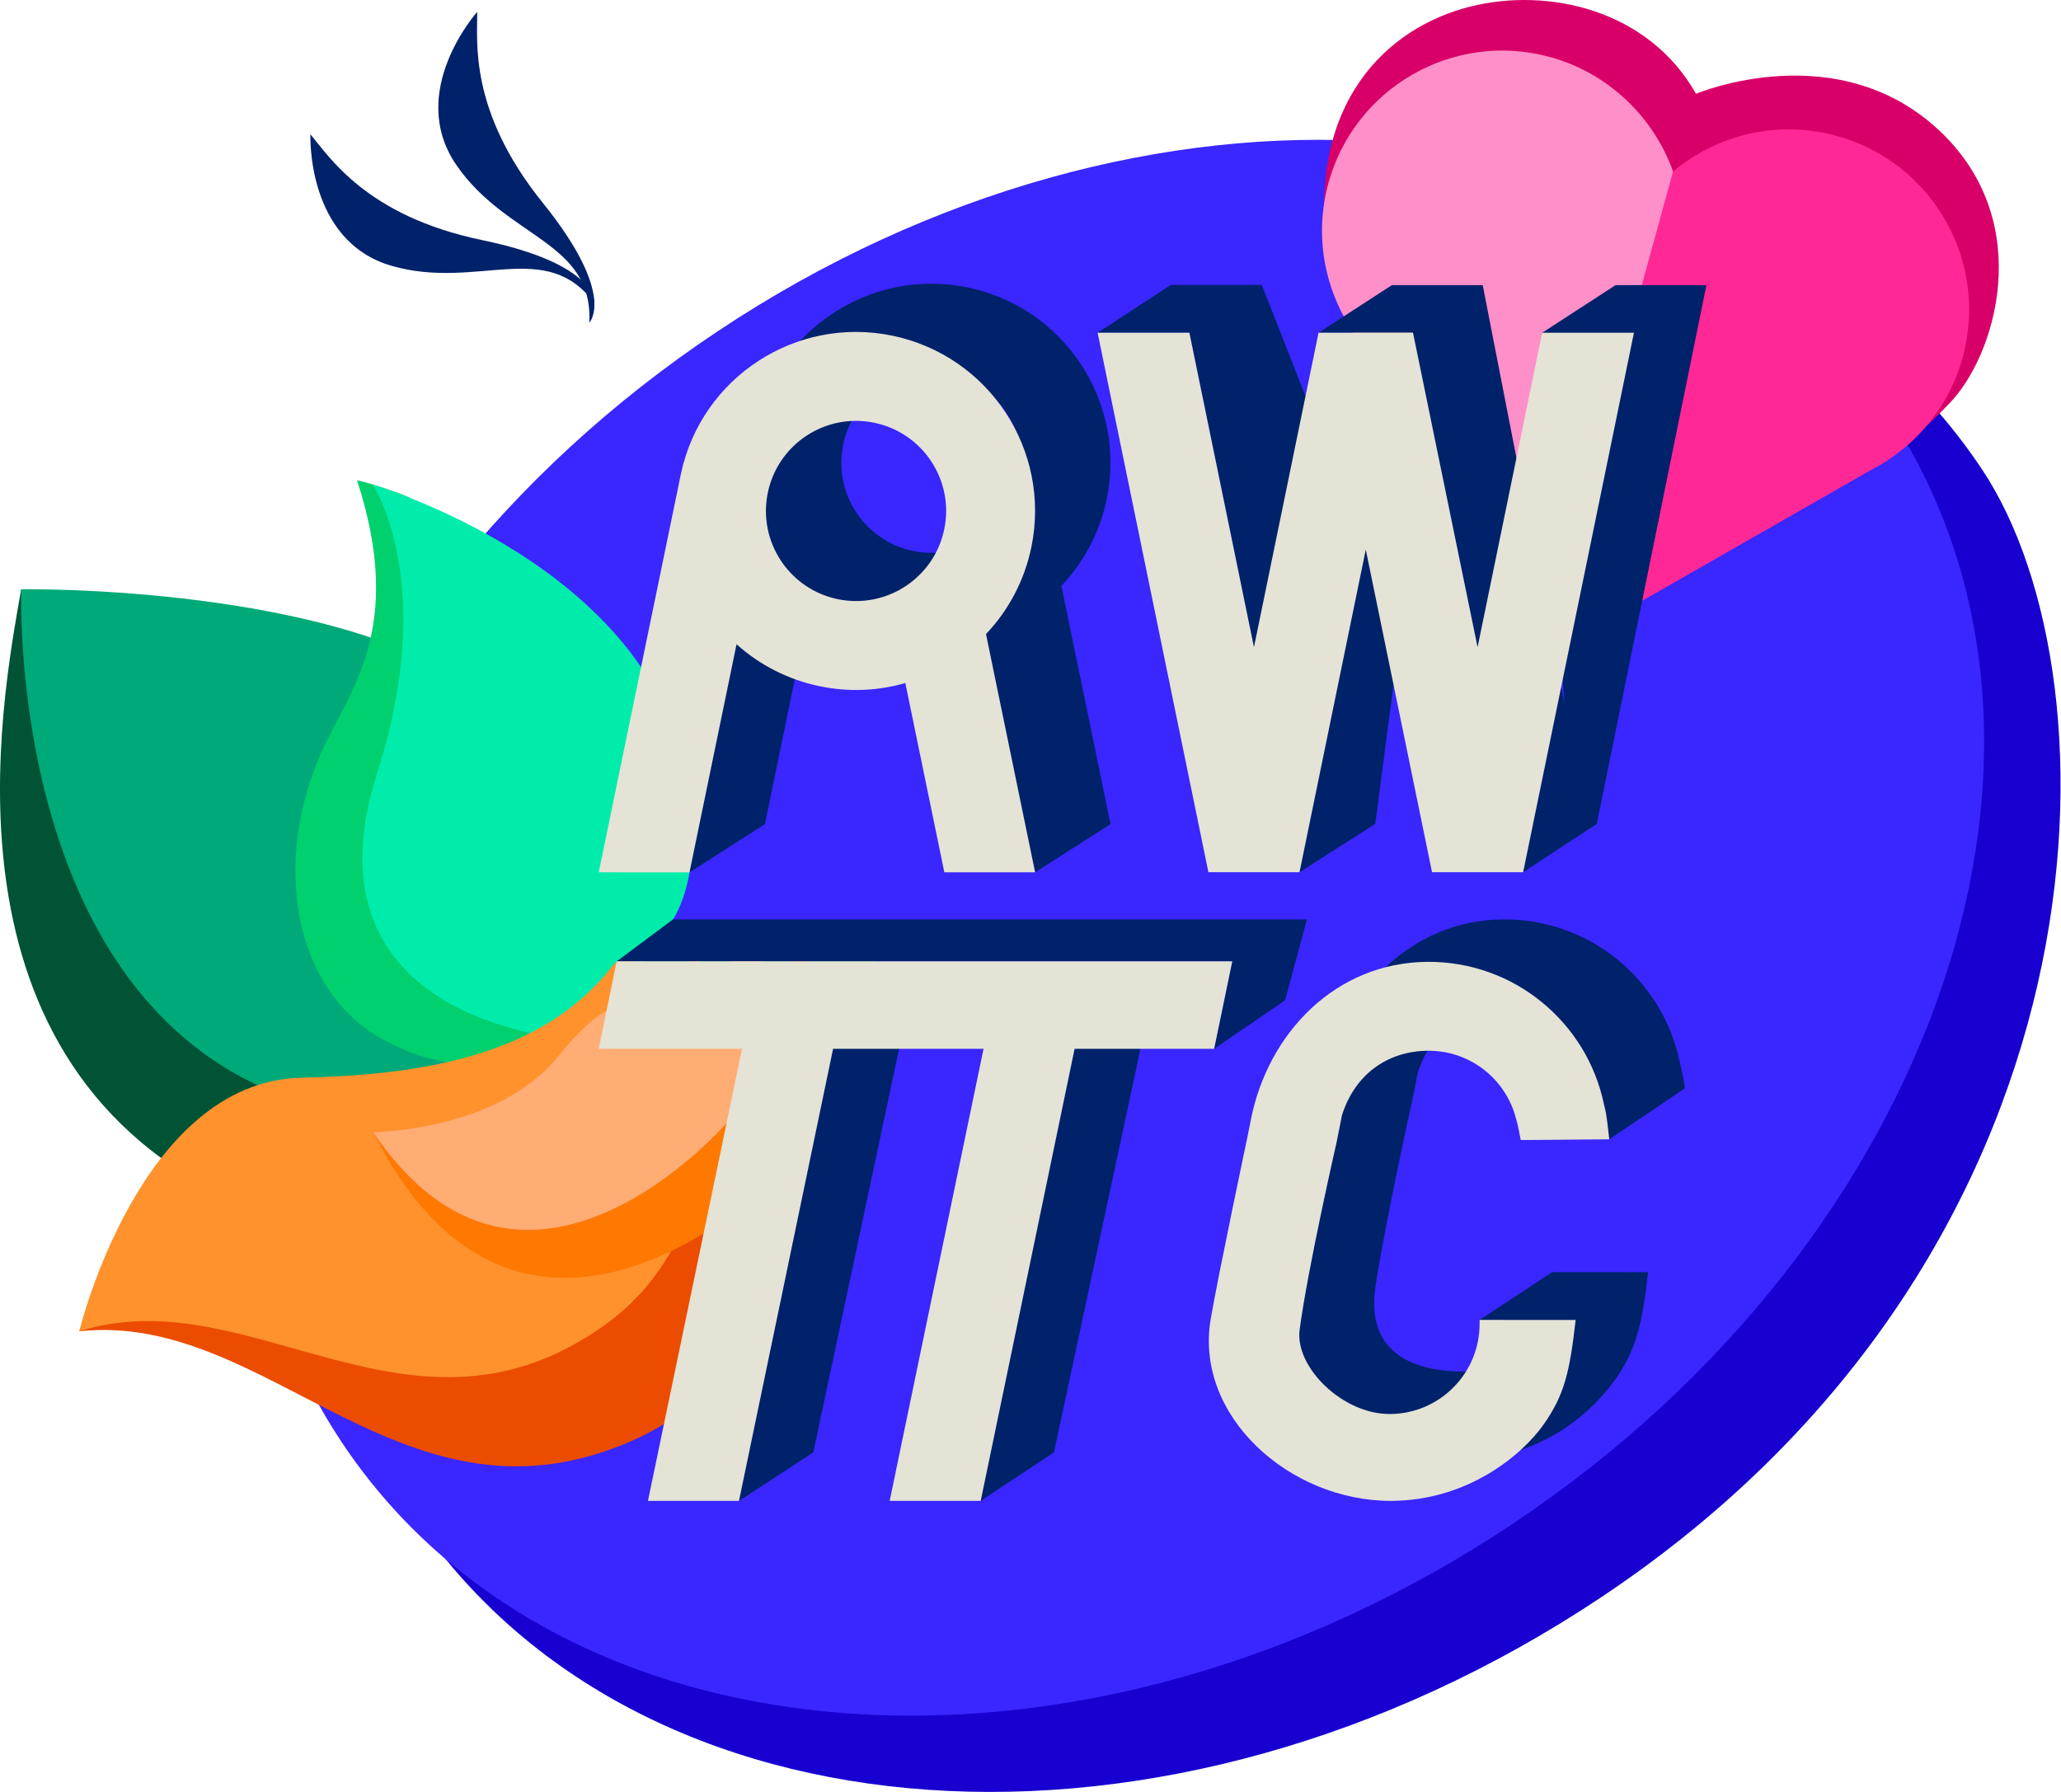 <?xml version="1.0" encoding="UTF-8"?> <svg xmlns="http://www.w3.org/2000/svg" width="575" height="500" viewBox="0 0 575 500" fill="none"><path d="M552.95 130.943C592.563 190.375 590.097 350.114 446.663 445.718C325.789 526.285 177.4 515.98 115.227 422.702C53.053 329.423 100.64 188.494 221.514 107.927C342.388 27.36 490.777 37.665 552.95 130.943Z" fill="#1700D0"></path><path d="M526.653 115.157C587.902 207.048 541.023 345.881 421.947 425.249C302.872 504.617 156.69 494.466 95.442 402.575C34.193 310.685 81.071 171.851 200.148 92.483C319.223 13.115 465.404 23.266 526.653 115.157Z" fill="#3A26FF"></path><path d="M232.538 316.845C232.538 316.845 147.989 371.925 67.008 335.821C-19.566 297.223 0.441 195.839 5.909 164.419C5.909 164.419 103.104 177.532 140.433 218.04C177.763 258.548 164.456 287.749 200.569 298.027C229.424 306.239 232.538 316.845 232.538 316.845Z" fill="#005335"></path><path d="M246.931 266.193C246.931 266.193 169.055 328.207 90.6 309.343C12.146 290.478 5.491 193.44 5.908 164.419C5.908 164.419 95.908 162.973 135.258 194.035C174.607 225.097 163.401 254.663 197.328 258.73C224.438 261.979 246.931 266.193 246.931 266.193Z" fill="#00AA78"></path><path d="M99.606 134.006C113.155 175.547 97.397 192.885 89.899 209.383C75.905 240.169 81.518 276.187 106.875 290.038C129.144 302.204 144.155 295.47 163.279 290.054C163.279 290.054 149.985 155.831 113.548 138.536C111.901 137.755 103.23 134.72 99.606 134.006Z" fill="#00D06D"></path><path d="M163.166 290.377C163.166 290.377 82.068 287.722 105.287 215.409C122.258 162.551 104.013 135.268 104.013 135.268C104.013 135.268 182.424 157.956 191.636 217.984C193.189 228.101 193.736 236.546 192.303 243.918C191.39 248.616 189.925 253.298 187.544 256.87C173.84 277.425 163.166 290.377 163.166 290.377Z" fill="#00ECAB"></path><path d="M459.81 354.96C456.131 354.993 433.039 354.96 433.039 354.96L412.796 368.289C412.796 368.289 428.398 375.823 420.157 380.004C416.806 381.705 413.021 382.677 409.008 382.71C395.614 382.821 380.945 378.389 383.723 359.233C386.201 342.144 394.091 306.67 394.092 306.658L395.527 299.382C399.029 288.198 407.972 281.446 419.516 281.35C431.193 281.253 441.077 289.136 443.988 299.906C444.261 300.914 444.584 301.91 444.767 302.958C444.964 304.078 445.173 304.949 445.418 306.27L448.962 317.904L470.08 303.674C470.08 303.674 469.737 301.215 469.209 298.863C469.011 297.984 468.793 297.08 468.61 296.205C463.838 273.388 443.513 256.339 419.309 256.54C393.889 256.751 374.982 276.223 370.132 300.511C369.768 302.338 369.556 303.381 369.144 305.507L369.142 305.508C369.142 305.508 360.998 344.019 358.917 356.216C354.312 383.201 380.892 407.005 409.214 406.946C430.933 406.901 444.976 392.996 450.708 384.826C456.441 376.656 458.145 369.623 459.81 354.96Z" fill="#00226B"></path><path d="M224.35 259.844C224.35 259.844 242.02 372.079 177.497 401.494C112.974 430.909 75.41 365.675 22.109 371.466C22.109 371.466 51.701 304.979 98.997 313.282C146.292 321.585 202.855 321.094 224.35 259.844Z" fill="#EB4C00"></path><path d="M191.474 270.462C191.474 270.462 195.219 255.374 197.745 285.145C200.284 315.073 196.087 349.95 169.043 369.485C115.098 408.453 70.087 356.305 22.109 371.466C22.109 371.466 38.928 301.807 83.98 300.724C116.533 299.94 150.893 295.121 170.653 269.751C178.24 260.009 189.121 287.198 191.474 270.462Z" fill="#FF922D"></path><path d="M439.596 368.3C435.918 368.333 412.797 368.289 412.797 368.289L412.792 369.208C412.907 383.088 401.748 394.434 387.868 394.55C374.474 394.661 361.23 381.359 362.582 371.072C364.833 353.952 372.944 318.535 372.944 318.535H372.947C372.948 318.523 372.95 318.51 372.951 318.497L374.386 311.222C377.888 300.037 386.831 293.285 398.375 293.19C410.052 293.092 419.936 300.975 422.848 311.745C423.12 312.753 423.443 313.75 423.626 314.798C423.823 315.918 424.032 316.788 424.277 318.109L448.963 317.904C448.963 317.904 448.523 313.525 448.068 310.703C447.924 309.813 447.652 308.92 447.469 308.045C442.697 285.228 422.372 268.179 398.169 268.38C372.749 268.59 353.842 288.062 348.992 312.351C348.627 314.178 348.415 315.22 348.004 317.347L348.001 317.348C348.001 317.348 339.857 355.859 337.776 368.056C333.172 395.041 359.751 418.845 388.073 418.786C409.792 418.741 424.939 405.625 430.671 397.454C436.402 389.284 437.931 382.964 439.596 368.3Z" fill="#E4E3D5"></path><path d="M165.829 84.596C165.829 84.596 166.97 73.722 134.554 67.006C102.138 60.291 91.811 43.607 86.605 37.48C86.605 37.48 85.359 67.305 109.293 74.185C133.227 81.066 152.306 66.298 165.829 84.596Z" fill="#00226B"></path><path d="M164.405 90.029C164.405 90.029 172.192 82.354 151.417 56.58C130.641 30.807 133.259 11.36 133.129 3.321C133.129 3.321 113.225 25.569 127.344 46.084C141.463 66.598 165.581 67.306 164.405 90.029Z" fill="#00226B"></path><path d="M254.803 153.735C241.207 150.94 232.449 137.652 235.244 124.055C238.039 110.458 251.327 101.702 264.924 104.496C278.521 107.291 287.278 120.579 284.483 134.175C281.688 147.772 268.4 156.53 254.803 153.735ZM309.827 229.95L296.122 163.468C302.325 156.934 306.839 148.645 308.785 139.171C314.339 112.152 296.938 85.747 269.919 80.193C243.092 74.68 216.875 91.796 211.067 118.487L211.066 118.482L192.363 243.414L213.401 229.959L226.529 166.315C232.897 172.033 240.82 176.19 249.808 178.038C257.989 179.719 266.111 179.293 273.617 177.136L288.789 243.406L309.827 229.95Z" fill="#00226B"></path><path d="M233.766 167.191C220.169 164.396 211.412 151.108 214.207 137.511C217.001 123.914 230.289 115.157 243.886 117.952C257.483 120.746 266.24 134.034 263.446 147.631C260.651 161.228 247.363 169.985 233.766 167.191ZM288.79 243.406L275.085 176.924C281.287 170.39 285.801 162.101 287.748 152.627C293.301 125.608 275.9 99.203 248.881 93.649C222.055 88.135 195.837 105.252 190.03 131.943L190.028 131.938L167.035 243.407L192.363 243.415L205.491 179.771C211.86 185.488 219.782 189.646 228.771 191.494C236.951 193.175 245.073 192.749 252.579 190.592L263.463 243.406H288.79Z" fill="#E4E3D5"></path><path d="M219.866 325.884C219.866 325.884 147.124 401.154 104.092 315.904C104.092 315.904 146.164 329.994 160.796 306.864C173.86 286.211 182.572 303.559 214.014 276.823C227.281 283.274 219.866 325.884 219.866 325.884Z" fill="#FF7800"></path><path d="M203.575 312.455C203.575 312.455 146.861 379.221 104.092 315.904C104.092 315.904 138.847 315.793 155.989 294.456C177.678 267.458 177.765 291.15 209.206 264.414C222.473 270.865 203.575 312.455 203.575 312.455Z" fill="#FFAC75"></path><path d="M266.611 414.249L273.606 418.786L294.048 405.248L323.242 269.032H297.835L266.611 414.249Z" fill="#00226B"></path><path d="M187.761 256.539L172.041 268.242H343.788L338.731 292.653L358.528 279.114L364.631 256.539H187.761Z" fill="#00226B"></path><path d="M199.24 414.385L206.169 418.786L226.911 405.248L255.858 269.033H230.451L199.24 414.385Z" fill="#00226B"></path><path d="M343.789 268.242H172.042L167.035 292.653H207.017L180.776 418.786H206.171L232.422 292.653H274.399L248.211 418.786H273.607L299.804 292.653H338.732L343.789 268.242Z" fill="#E4E3D5"></path><path d="M473.169 26.17C473.169 26.17 513.269 9.199 541.981 37.321C567.881 62.69 556.692 99.337 543.883 112.547C532.96 123.812 530.063 126.196 495.047 141.524C460.032 156.852 440.05 175.404 440.05 175.404C440.05 175.404 376.259 115.774 370.234 69.584C364.905 28.725 386.857 7.63 410.322 1.802C431.955 -3.57 459.872 2.647 473.169 26.17Z" fill="#D80068"></path><path d="M526.785 128.341C536.617 121.842 544.249 111.921 547.594 99.653C554.903 72.843 539.093 45.188 512.284 37.88C495.776 33.379 478.964 37.665 466.762 47.87C461.424 32.883 449.114 20.658 432.606 16.158C405.795 8.849 378.138 24.654 370.829 51.465C367.478 63.758 369.032 76.209 374.237 86.814L374.131 86.844L375.24 88.784C375.556 89.365 375.883 89.935 376.222 90.502L429.622 183.929L521.965 131.15C523.331 130.449 524.664 129.686 525.961 128.866L526.817 128.378L526.785 128.341Z" fill="#FF2896"></path><path d="M466.762 47.87C461.425 32.883 448.873 20.391 432.366 15.89C405.556 8.582 377.898 24.387 370.589 51.197C367.238 63.491 368.792 75.941 373.997 86.545C373.997 86.545 375.642 89.667 375.981 90.233L429.383 183.662L466.762 47.87Z" fill="#FF8FC9"></path><path d="M450.711 79.572L430.25 92.847L436.394 195.988L413.666 79.572H388.299L367.86 92.847H394.218L381.039 153.352L352.029 79.5H326.662L306.223 92.847H331.826L362.552 243.376L383.714 229.87L383.701 229.808L395.709 138.21L424.943 243.376L445.484 229.89L476.078 79.572H450.711Z" fill="#00226B"></path><path d="M455.854 92.847H430.25L412.233 180.582L394.217 92.847H393.463H368.613H367.86L349.843 180.582L331.826 92.847H306.223L337.134 243.377H362.551L381.039 153.352L399.525 243.377H424.942L455.854 92.847Z" fill="#E4E3D5"></path></svg> 
